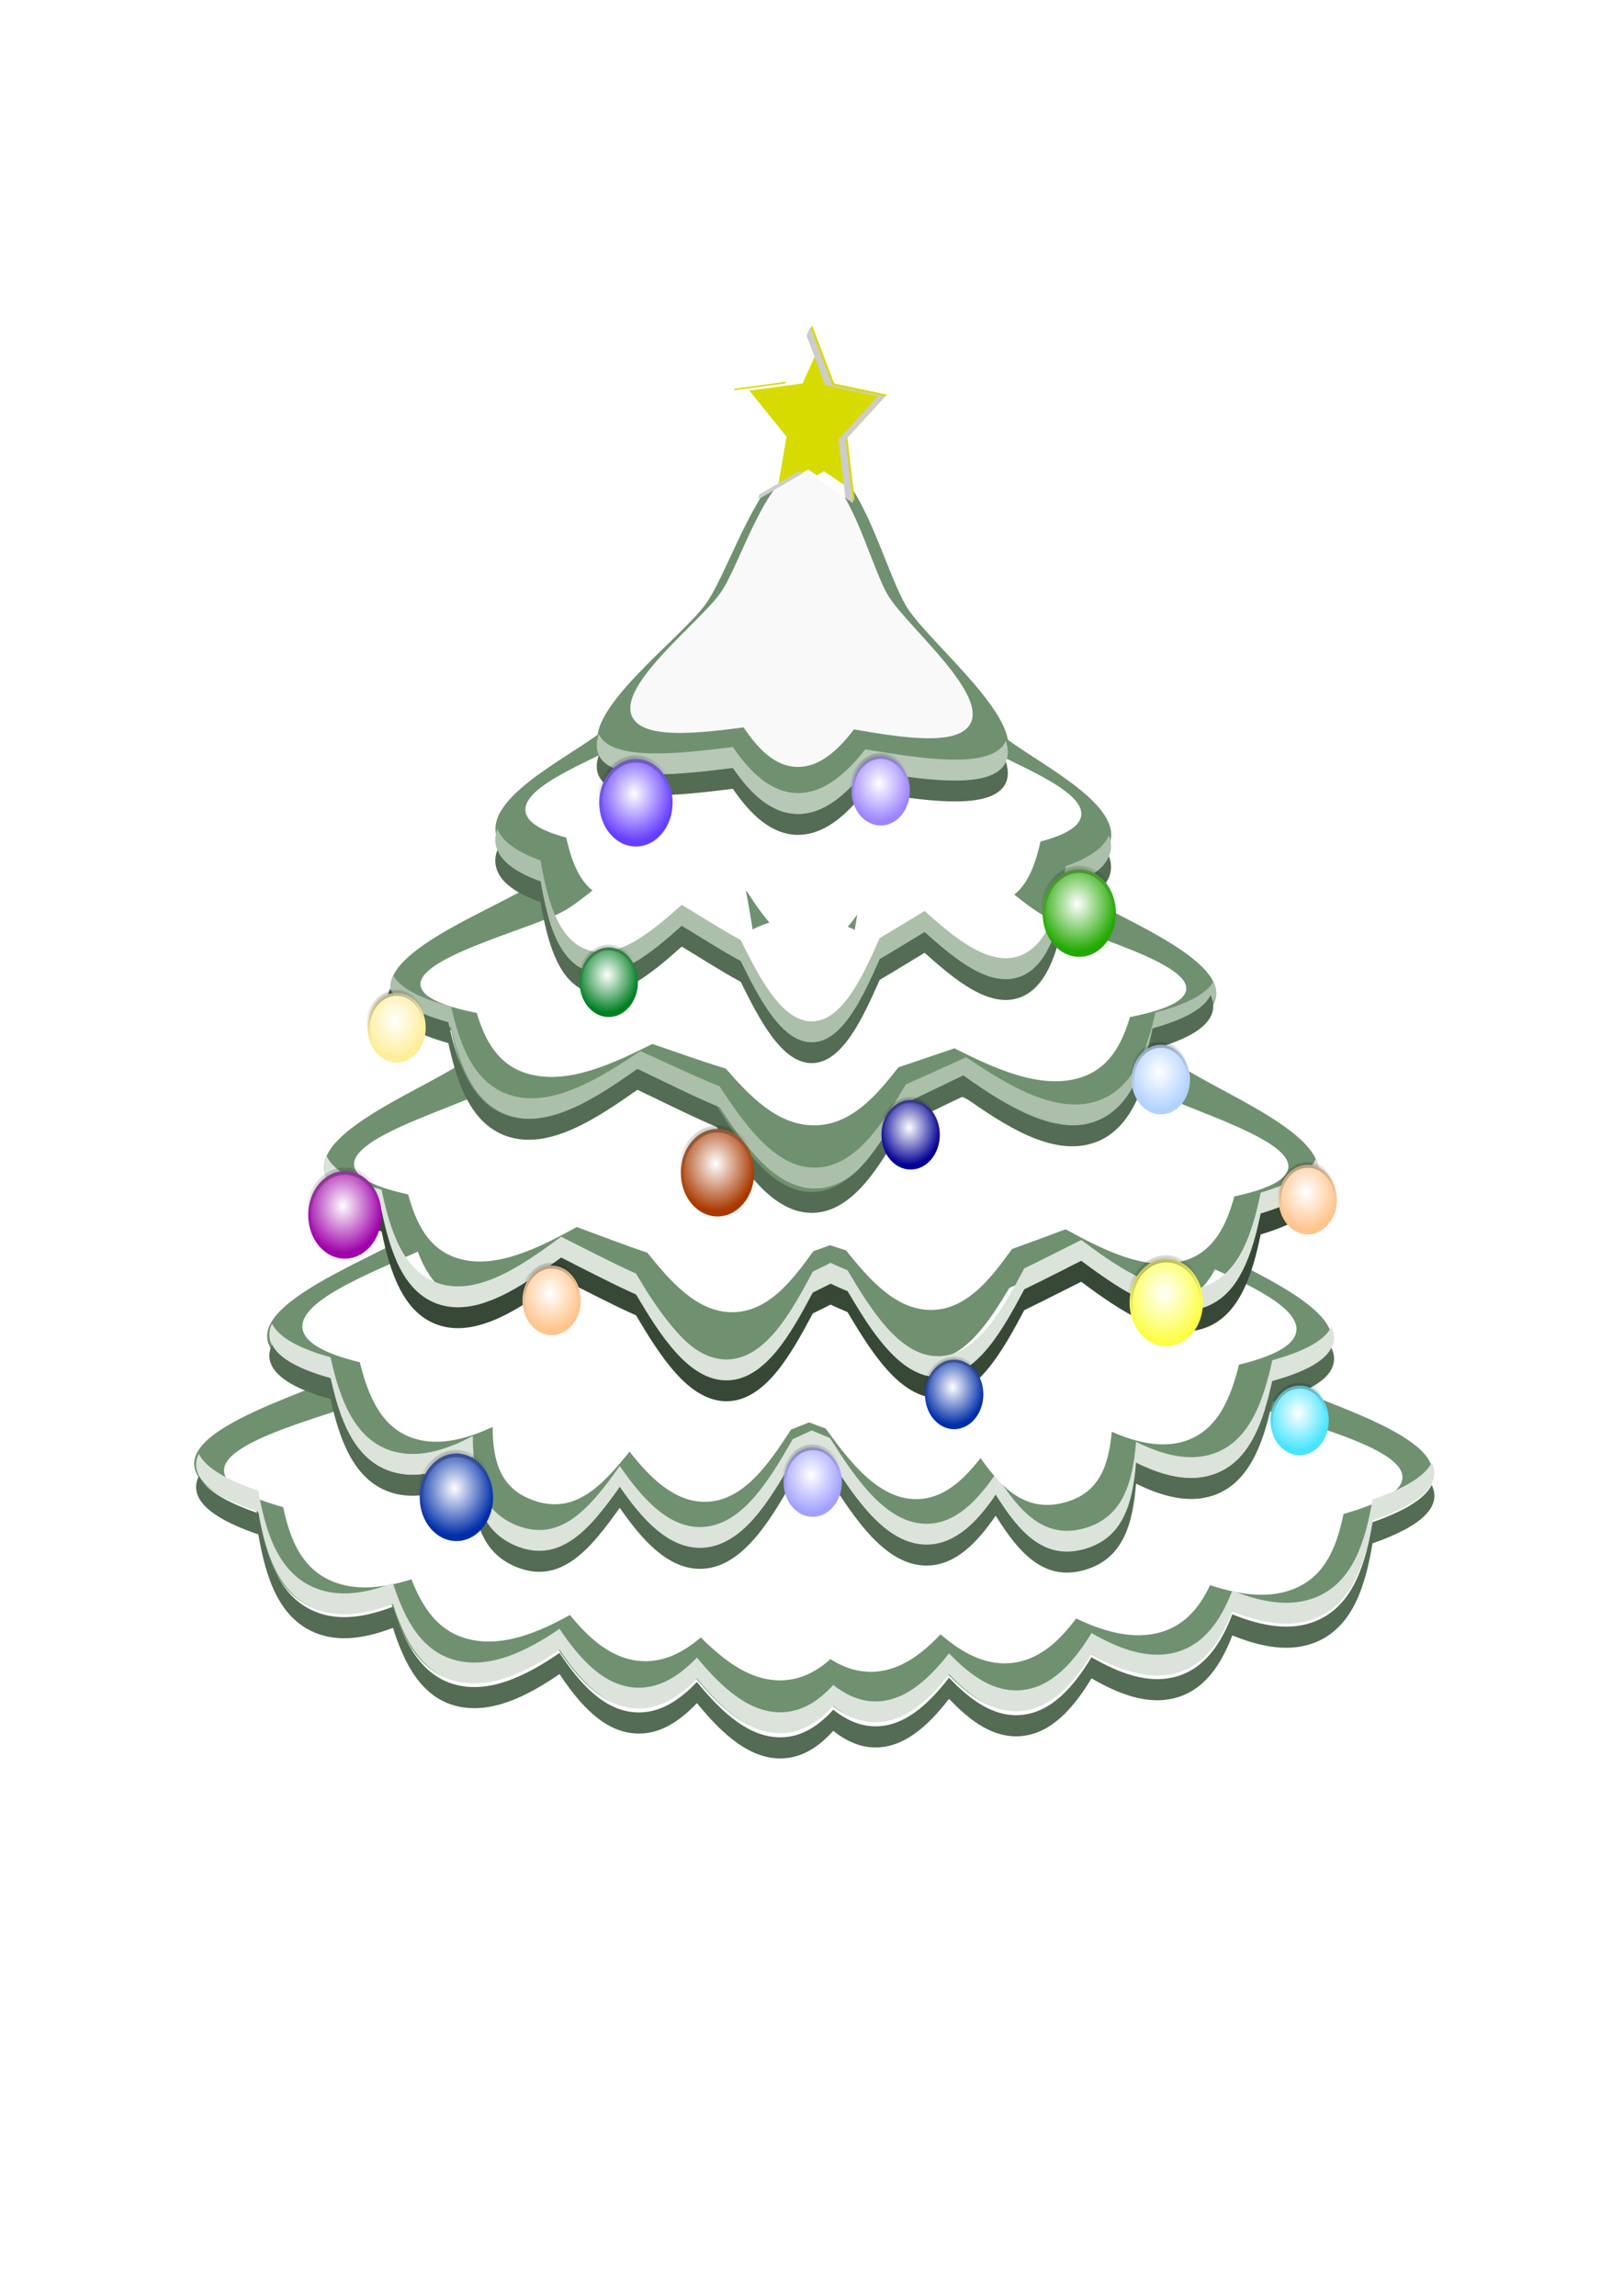 <?xml version="1.0" encoding="UTF-8"?>
<svg version="1.1" viewBox="0 0 744.09 1052.4" xmlns="http://www.w3.org/2000/svg">
<defs>
<filter id="x" x="-.121" y="-.459" width="1.243" height="1.918" color-interpolation-filters="sRGB">
<feGaussianBlur stdDeviation="6.808"/>
</filter>
<filter id="z" x="-.092" y="-.332" width="1.184" height="1.663" color-interpolation-filters="sRGB">
<feGaussianBlur stdDeviation="4.089"/>
</filter>
<filter id="u" x="-.089" y="-.186" width="1.177" height="1.372" color-interpolation-filters="sRGB">
<feGaussianBlur stdDeviation="2.342"/>
</filter>
<filter id="aa" x="-.048" y="-.148" width="1.095" height="1.297" color-interpolation-filters="sRGB">
<feGaussianBlur stdDeviation="1.732"/>
</filter>
<filter id="af" color-interpolation-filters="sRGB">
<feGaussianBlur stdDeviation="0.517"/>
</filter>
<filter id="f" color-interpolation-filters="sRGB">
<feGaussianBlur stdDeviation="0.273"/>
</filter>
<filter id="v" color-interpolation-filters="sRGB">
<feGaussianBlur stdDeviation="0.474"/>
</filter>
<filter id="ad" color-interpolation-filters="sRGB">
<feGaussianBlur stdDeviation="0.289"/>
</filter>
<filter id="ae" color-interpolation-filters="sRGB">
<feGaussianBlur stdDeviation="0.474"/>
</filter>
<filter id="d" color-interpolation-filters="sRGB">
<feGaussianBlur stdDeviation="0.824"/>
</filter>
<filter id="ac" color-interpolation-filters="sRGB">
<feGaussianBlur stdDeviation="0.359"/>
</filter>
<filter id="y" x="-.095" y="-.443" width="1.189" height="1.887" color-interpolation-filters="sRGB">
<feGaussianBlur stdDeviation="4.478"/>
</filter>
<filter id="ab" color-interpolation-filters="sRGB">
<feGaussianBlur stdDeviation="0.717"/>
</filter>
<filter id="e" color-interpolation-filters="sRGB">
<feGaussianBlur stdDeviation="0.675"/>
</filter>
<filter id="w" x="-.104" y="-.142" width="1.208" height="1.283" color-interpolation-filters="sRGB">
<feGaussianBlur stdDeviation="1.696"/>
</filter>
<radialGradient id="r" cx="28.425" cy="830.09" r="6.558" gradientUnits="userSpaceOnUse">
<stop stop-color="#fff" offset="0"/>
<stop stop-color="#663eff" offset="1"/>
</radialGradient>
<radialGradient id="a" cx="28.425" cy="830.09" r="6.058" gradientUnits="userSpaceOnUse">
<stop offset="0"/>
<stop stop-opacity="0" offset="1"/>
</radialGradient>
<radialGradient id="q" cx="28.425" cy="830.09" r="6.558" gradientUnits="userSpaceOnUse">
<stop stop-color="#fff" offset="0"/>
<stop stop-color="#23a900" offset="1"/>
</radialGradient>
<radialGradient id="p" cx="28.425" cy="830.09" r="6.558" gradientUnits="userSpaceOnUse">
<stop stop-color="#fff" offset="0"/>
<stop stop-color="#a93900" offset="1"/>
</radialGradient>
<radialGradient id="o" cx="28.425" cy="830.09" r="6.558" gradientUnits="userSpaceOnUse">
<stop stop-color="#fff" offset="0"/>
<stop stop-color="#fcff46" offset="1"/>
</radialGradient>
<radialGradient id="n" cx="28.425" cy="830.09" r="6.558" gradientUnits="userSpaceOnUse">
<stop stop-color="#fff" offset="0"/>
<stop stop-color="#9e00a9" offset="1"/>
</radialGradient>
<radialGradient id="c" cx="28.425" cy="830.09" r="6.558" gradientUnits="userSpaceOnUse">
<stop stop-color="#fff" offset="0"/>
<stop stop-color="#002ea9" offset="1"/>
</radialGradient>
<radialGradient id="m" cx="28.425" cy="830.09" r="6.558" gradientUnits="userSpaceOnUse">
<stop stop-color="#fff" offset="0"/>
<stop stop-color="#030094" offset="1"/>
</radialGradient>
<radialGradient id="l" cx="28.425" cy="830.09" r="6.558" gradientUnits="userSpaceOnUse">
<stop stop-color="#fff" offset="0"/>
<stop stop-color="#9d84ff" offset="1"/>
</radialGradient>
<radialGradient id="k" cx="28.425" cy="830.09" r="6.558" gradientUnits="userSpaceOnUse">
<stop stop-color="#fff" offset="0"/>
<stop stop-color="#ffed98" offset="1"/>
</radialGradient>
<radialGradient id="j" cx="28.425" cy="830.09" r="6.558" gradientUnits="userSpaceOnUse">
<stop stop-color="#fff" offset="0"/>
<stop stop-color="#008023" offset="1"/>
</radialGradient>
<radialGradient id="b" cx="28.425" cy="830.09" r="6.558" gradientUnits="userSpaceOnUse">
<stop stop-color="#fff" offset="0"/>
<stop stop-color="#ffc48c" offset="1"/>
</radialGradient>
<radialGradient id="i" cx="28.425" cy="830.09" r="6.558" gradientUnits="userSpaceOnUse">
<stop stop-color="#fff" offset="0"/>
<stop stop-color="#a2a0ff" offset="1"/>
</radialGradient>
<radialGradient id="h" cx="28.425" cy="830.09" r="6.558" gradientUnits="userSpaceOnUse">
<stop stop-color="#fff" offset="0"/>
<stop stop-color="#46e4ff" offset="1"/>
</radialGradient>
<radialGradient id="g" cx="28.425" cy="830.09" r="6.558" gradientUnits="userSpaceOnUse">
<stop stop-color="#fff" offset="0"/>
<stop stop-color="#b1d2ff" offset="1"/>
</radialGradient>
<filter id="t" color-interpolation-filters="sRGB">
<feGaussianBlur stdDeviation="0.383"/>
</filter>
<filter id="s" color-interpolation-filters="sRGB">
<feGaussianBlur stdDeviation="0.313"/>
</filter>
</defs>
<g transform="matrix(4.014 0 0 4.789 35.214 -3947.8)">
<path d="m73.156 882.91c-4.184-0.155-9.291 8.393-12.224 10.781-3.128 2.548-14.218 6.575-13.027 10.594 0.446 1.507 2.482 2.565 5.079 3.344 0.743 3.642 1.909 7.309 4.964 8.438 3.588 1.326 7.702-1.597 11.162-4.188 2.036 1.021 4.437 2.329 6.743 3.375 2.129 3.616 4.704 7.813 8.149 7.781 3.455-0.032 5.791-4.308 7.719-7.969 1.784-0.871 3.575-1.811 5.136-2.594 3.46 2.59 7.574 5.513 11.162 4.188 3.055-1.129 4.221-4.827 4.964-8.469 2.597-0.779 4.633-1.805 5.079-3.312 1.19-4.019-9.899-8.077-13.027-10.625-3.128-2.548-8.738-12.065-13.056-10.594-3.226 1.099-3.73 7.638-4.276 12.562-1.47-1.025-3.066-1.7-4.849-1.688-1.709 0.012-3.201 0.644-4.534 1.625-0.572-4.97-0.99-11.955-4.333-13.094-0.27-0.092-0.553-0.146-0.832-0.156z" fill="#6f916f"/>
<path d="m117.92 945.64c-0.606-3e-3 -1.185 0.089-1.75 0.271-2.211 0.714-3.407 2.745-4.083 5.235-2.525-1.953-5.123-3.261-7.559-2.799-1.946 0.369-3.274 1.75-4.239 3.629-2.492-1.809-5.103-3.461-7.545-4.051-0.635-0.499-1.344-0.821-2.185-0.976-0.39-0.072-0.816-0.119-1.213-0.104-1.754 0.066-3.553 0.956-5.338 2.217-0.988-0.682-1.992-1.244-2.979-1.618-0.565-0.573-1.226-0.991-2.04-1.249-0.378-0.12-0.775-0.223-1.171-0.258-3.393-0.296-7.393 2.368-11.009 5.135-0.845-1.05-1.896-1.793-3.242-2.041-0.39-0.072-0.782-0.148-1.179-0.133-1.95 0.073-3.997 1.153-5.975 2.649-0.62-3.14-1.787-5.814-4.429-6.651-0.378-0.12-0.807-0.225-1.203-0.26-5.938-0.518-13.747 8.053-18.073 10.318-4.615 2.416-20.638 5.7-19.211 10.031 0.535 1.624 3.365 2.916 7.005 3.956 0.816 3.895 2.241 7.864 6.509 9.311 2.766 0.938 5.827 0.491 8.887-0.471 1.312 3.407 3.24 6.591 7.269 7.416 3.85 0.788 7.957-0.889 11.745-3.056 2.324 2.907 5.083 5.462 8.664 5.652 2.715 0.143 5.02-1.128 7.05-2.898 2.853 2.902 6.162 5.516 10.07 5.235 2.162-0.156 3.948-1.166 5.489-2.584 1.332 0.875 2.795 1.462 4.428 1.548 3.522 0.186 6.364-1.981 8.792-4.579 2.43 2.136 5.136 3.753 8.251 3.529 3.454-0.248 5.965-2.659 8.013-5.47 3.133 1.513 6.389 2.499 9.48 1.849 3.397-0.714 5.307-3.139 6.598-5.931 3.29 1.101 6.621 1.658 9.588 0.635 4.26-1.47 5.633-5.454 6.427-9.353 3.634-1.059 6.462-2.34 6.988-3.966 1.403-4.338-14.643-7.588-19.272-9.979-4.194-2.167-11.7-10.16-17.558-10.19z" fill="#6f916f"/>
<path d="m84.596 913.85c-5.319-0.164-11.798 8.857-15.526 11.375-0.566 0.382-1.38 0.809-2.281 1.25-0.655-5.027-1.446-11.043-5.274-12.125-0.343-0.097-0.712-0.177-1.067-0.188-5.319-0.164-11.798 8.857-15.526 11.375-3.976 2.686-18.076 6.919-16.563 11.156 0.567 1.589 3.158 2.71 6.459 3.531 0.945 3.839 2.428 7.716 6.311 8.906 4.561 1.398 9.794-1.675 14.192-4.406 2.588 1.077 5.631 2.428 8.563 3.531 2.707 3.812 5.991 8.252 10.37 8.219 4.392-0.034 7.356-4.547 9.807-8.406 0.71-0.288 1.342-0.549 2.044-0.844 0.639 0.258 1.292 0.48 1.926 0.719 2.707 3.812 5.991 8.252 10.37 8.219 4.392-0.034 7.356-4.547 9.807-8.406 2.268-0.918 4.534-1.893 6.518-2.719 4.399 2.731 9.631 5.804 14.192 4.406 3.883-1.19 5.366-5.099 6.311-8.938 3.301-0.821 5.892-1.911 6.459-3.5 1.513-4.237-12.586-8.502-16.563-11.188-3.976-2.686-11.103-12.707-16.592-11.156-3.959 1.119-4.663 7.539-5.333 12.656-0.877-0.431-1.669-0.813-2.222-1.188-3.245-2.192-8.582-9.28-13.422-10.969-0.535-0.539-1.157-0.916-1.896-1.125-0.343-0.097-0.712-0.177-1.067-0.188z" fill="#6f916f"/>
<path d="m116.28 950.39c-0.577-2e-3 -1.127 0.07-1.665 0.212-2.104 0.558-3.243 2.146-3.886 4.092-2.403-1.526-4.875-2.549-7.194-2.188-1.852 0.288-3.115 1.368-4.034 2.837-2.372-1.414-4.856-2.706-7.18-3.166-0.604-0.39-1.279-0.642-2.08-0.763-0.371-0.056-0.776-0.093-1.154-0.081-1.669 0.051-3.381 0.747-5.08 1.733-0.94-0.533-1.896-0.973-2.836-1.265-0.537-0.448-1.167-0.775-1.941-0.976-0.359-0.093-0.738-0.174-1.115-0.201-3.229-0.232-7.035 1.851-10.477 4.014-0.804-0.82-1.805-1.402-3.085-1.595-0.371-0.056-0.744-0.116-1.122-0.104-1.856 0.057-3.804 0.901-5.686 2.071-0.59-2.455-1.701-4.545-4.215-5.199-0.359-0.093-0.768-0.176-1.145-0.203-5.651-0.405-13.083 6.295-17.2 8.065-4.392 1.888-19.64 4.456-18.282 7.841 0.509 1.269 3.202 2.28 6.666 3.092 0.777 3.044 2.132 6.147 6.194 7.279 2.633 0.733 5.545 0.384 8.458-0.369 1.249 2.663 3.083 5.152 6.918 5.797 3.664 0.616 7.573-0.695 11.177-2.389 2.212 2.272 4.837 4.27 8.245 4.418 2.583 0.112 4.778-0.882 6.709-2.265 2.715 2.268 5.865 4.311 9.583 4.092 2.058-0.122 3.757-0.911 5.224-2.02 1.268 0.684 2.66 1.143 4.214 1.21 3.352 0.146 6.056-1.549 8.367-3.579 2.312 1.67 4.888 2.934 7.852 2.759 3.287-0.194 5.676-2.079 7.626-4.276 2.982 1.183 6.08 1.954 9.022 1.446 3.233-0.558 5.05-2.454 6.279-4.636 3.131 0.86 6.301 1.296 9.125 0.496 4.054-1.149 5.361-4.263 6.117-7.311 3.458-0.828 6.15-1.829 6.651-3.1 1.335-3.391-13.936-5.931-18.34-7.801-3.992-1.694-11.134-7.942-16.709-7.965z" fill="#fff" filter="url(#x)"/>
<path d="m47.162 928.81c-1.5 0.018-2.98 0.488-4.452 1.625-3.555 2.746-3.052 6.284-1.607 10.188-0.528 0.436-1.048 0.805-1.506 1.094-4.259 2.686-19.362 6.919-17.741 11.156 0.608 1.589 3.36 2.71 6.896 3.531 1.012 3.839 2.602 7.716 6.762 8.906 3.01 0.861 6.295 0.033 9.473-1.375 0.022 3.88 0.881 7.124 4.954 8.531 5.056 1.747 8.4-1.611 11.816-5.656 2.527 3.066 5.509 5.87 9.239 5.844 4.704-0.034 7.885-4.547 10.511-8.406 0.761-0.288 1.456-0.549 2.209-0.844 0.685 0.258 1.363 0.48 2.042 0.719 2.899 3.812 6.422 8.252 11.113 8.219 3.238-0.023 5.724-2.187 7.833-4.781 2.688 3.629 5.573 6.334 10.209 5.188 4.304-1.064 5.436-4.295 5.824-8.25 2.975 1.235 6.031 1.928 8.837 1.125 4.159-1.19 5.716-5.099 6.728-8.938 3.536-0.821 6.321-1.911 6.929-3.5 1.502-3.925-11.316-7.867-16.603-10.562 2.058-3.997 3.205-7.668-0.268-10.875-1.552-1.433-3.221-2.036-4.954-2.062-2.511-0.039-5.186 1.099-8 2.438-1.959-1.127-3.911-1.751-5.69-1.281-2.262 0.597-3.516 2.733-4.318 5.344-3.162 0.683-6.662 0.694-9.908 0.844-2.628-2.389-5.494-4.795-8.234-5.688-0.573-0.539-1.25-0.916-2.042-1.125-0.367-0.097-0.758-0.177-1.138-0.188-4.02-0.115-8.631 4.325-12.419 7.844-1.787-0.274-3.557-0.624-5.188-1.188-0.99-0.342-1.956-0.769-2.912-1.25-0.803-2.412-2.043-4.342-4.184-4.906-0.368-0.097-0.792-0.177-1.172-0.188-0.847-0.024-1.724 0.17-2.611 0.5-2.192-1.188-4.338-2.057-6.427-2.031z" fill="#6f916f"/>
<path d="m84.622 920.37c-4.999-0.114-11.088 6.146-14.591 7.893-0.532 0.265-1.297 0.562-2.144 0.867-0.615-3.488-1.359-7.663-4.957-8.414-0.322-0.067-0.669-0.123-1.002-0.13-4.999-0.114-11.088 6.146-14.591 7.893-3.737 1.864-16.988 4.801-15.566 7.742 0.533 1.103 2.968 1.881 6.07 2.45 0.888 2.664 2.282 5.354 5.931 6.18 4.287 0.97 9.204-1.163 13.338-3.058 2.433 0.747 5.292 1.685 8.047 2.45 2.544 2.645 5.63 5.726 9.746 5.703 4.128-0.023 6.913-3.155 9.217-5.833 0.668-0.2 1.261-0.381 1.921-0.585 0.601 0.179 1.214 0.333 1.81 0.499 2.544 2.645 5.63 5.726 9.746 5.703 4.128-0.023 6.913-3.155 9.217-5.833 2.132-0.637 4.261-1.314 6.126-1.887 4.134 1.895 9.051 4.027 13.338 3.058 3.649-0.826 5.043-3.538 5.931-6.202 3.102-0.57 5.537-1.326 6.07-2.429 1.422-2.94-11.829-5.899-15.566-7.763s-10.434-8.818-15.594-7.742c-3.721 0.776-4.383 5.232-5.012 8.782-0.824-0.299-1.568-0.564-2.088-0.824-3.05-1.521-8.065-6.439-12.614-7.611-0.503-0.374-1.087-0.636-1.782-0.781-0.322-0.067-0.669-0.123-1.002-0.13z" fill="#fff" filter="url(#z)"/>
<path d="m69.808 896.91c-5.61-0.164-12.457 8.847-16.389 11.366-4.194 2.686-19.062 6.931-17.466 11.168 0.599 1.589 3.328 2.704 6.809 3.525 0.996 3.839 2.56 7.705 6.656 8.895 4.811 1.398 10.326-1.684 14.966-4.414 2.73 1.077 5.949 2.455 9.041 3.558 2.855 3.812 6.307 8.236 10.926 8.203 4.632-0.034 7.764-4.541 10.349-8.401 2.392-0.918 4.793-1.909 6.886-2.734 4.639 2.731 10.155 5.812 14.966 4.414 4.096-1.19 5.659-5.089 6.656-8.928 3.481-0.821 6.211-1.903 6.809-3.492 1.596-4.237-13.272-8.515-17.466-11.201-4.194-2.686-11.715-12.719-17.505-11.168-4.325 1.159-5.001 8.052-5.732 13.243-1.97-1.08-4.11-1.792-6.502-1.779-2.291 0.013-4.291 0.679-6.079 1.713-0.767-5.239-1.328-12.603-5.809-13.803-0.362-0.097-0.742-0.154-1.116-0.165z" fill="#6f916f"/>
<path transform="matrix(1 0 0 .902 0 86.879)" d="m74.111 887.88c-3.778-0.117-8.389 6.313-11.036 8.11-2.824 1.917-12.836 4.946-11.762 7.969 0.403 1.134 2.241 1.929 4.585 2.515 0.671 2.739 1.724 5.498 4.482 6.347 3.24 0.997 6.954-1.201 10.078-3.15 1.838 0.768 4.006 1.752 6.088 2.539 1.922 2.72 4.247 5.878 7.357 5.854 3.119-0.024 5.228-3.241 6.969-5.995 1.611-0.655 3.228-1.362 4.637-1.951 3.124 1.949 6.838 4.148 10.078 3.15 2.758-0.849 3.811-3.631 4.482-6.371 2.344-0.586 4.182-1.358 4.585-2.492 1.075-3.023-8.937-6.076-11.762-7.993-2.824-1.917-7.889-9.076-11.787-7.969-2.912 0.827-3.368 5.746-3.86 9.45-1.327-0.771-2.768-1.279-4.378-1.269-1.542 9e-3 -2.89 0.485-4.093 1.222-0.516-3.739-0.894-8.993-3.912-9.85-0.244-0.069-0.499-0.11-0.751-0.118z" fill="#fff" filter="url(#u)"/>
<path d="m70.763 904.05c-5.204-0.108-11.554 5.859-15.201 7.526-3.89 1.779-17.681 4.59-16.2 7.395 0.555 1.052 3.087 1.79 6.316 2.334 0.924 2.542 2.375 5.102 6.173 5.89 4.462 0.926 9.578-1.115 13.881-2.923 2.532 0.713 5.518 1.625 8.386 2.356 2.648 2.524 5.85 5.454 10.134 5.432 4.296-0.022 7.201-3.007 9.599-5.563 2.219-0.608 4.446-1.264 6.387-1.811 4.303 1.808 9.419 3.849 13.881 2.923 3.799-0.788 5.249-3.37 6.173-5.912 3.229-0.544 5.761-1.26 6.316-2.312 1.48-2.806-12.31-5.638-16.2-7.417-3.89-1.779-10.866-8.422-16.236-7.395-4.011 0.767-4.638 5.332-5.317 8.77-1.827-0.715-3.812-1.187-6.03-1.178-2.125 8e-3 -3.98 0.45-5.638 1.134-0.711-3.47-1.232-8.345-5.388-9.14-0.336-0.064-0.688-0.102-1.035-0.109z" fill="#fff" filter="url(#aa)"/>
<path d="m83.844 868.12c-5.53-0.096-9.119 10.666-12 14.031-2.881 3.365-14.649 10.57-12 14.031 1.766 2.308 8.918 1.651 15.156 1 1.999 2.444 4.367 4.362 7.344 4.406 2.986 0.044 5.538-1.791 7.781-4.188 6.312 0.889 13.832 1.876 15.812-0.438 2.881-3.365-8.414-10.945-11.062-14.406-2.649-3.461-5.501-14.342-11.031-14.438z" fill="#6f916f"/>
<path transform="matrix(1.231 0 0 1 -19.177 14)" d="m44.935 903.7c-0.27 0.549-0.335 1.104-0.156 1.656 0.486 1.507 2.703 2.565 5.531 3.344 0.809 3.642 2.08 7.309 5.406 8.438 3.908 1.326 8.388-1.597 12.156-4.188 2.217 1.021 4.832 2.329 7.344 3.375 2.319 3.616 5.123 7.813 8.875 7.781 3.763-0.032 6.306-4.308 8.406-7.969 1.943-0.871 3.893-1.811 5.594-2.594 3.768 2.59 8.248 5.513 12.156 4.188 3.327-1.129 4.597-4.827 5.406-8.469 2.828-0.779 5.045-1.805 5.531-3.312 0.178-0.553 0.114-1.106-0.156-1.656-0.696 1.316-2.774 2.253-5.375 2.969-0.809 3.642-2.08 7.34-5.406 8.469-3.908 1.326-8.388-1.597-12.156-4.188-1.7 0.783-3.651 1.723-5.594 2.594-2.1 3.661-4.644 7.937-8.406 7.969-3.752 0.032-6.556-4.165-8.875-7.781-2.512-1.046-5.126-2.354-7.344-3.375-3.768 2.59-8.248 5.513-12.156 4.188-3.327-1.129-4.597-4.796-5.406-8.438-2.601-0.716-4.679-1.679-5.375-3z" fill="#abbfab" filter="url(#af)"/>
<path d="m59.619 894.63c-0.335 0.835-0.327 1.587 0.156 2.219 1.766 2.308 8.917 1.651 15.156 1 1.999 2.444 4.367 4.362 7.344 4.406 2.986 0.044 5.538-1.791 7.781-4.188 6.312 0.889 13.832 1.876 15.813-0.438 0.558-0.651 0.589-1.468 0.25-2.375-0.067 0.126-0.15 0.258-0.25 0.375-1.981 2.313-9.501 1.326-15.813 0.438-2.243 2.397-4.795 4.232-7.781 4.188-2.977-0.044-5.345-1.962-7.344-4.406-6.239 0.651-13.39 1.308-15.156-1-0.054-0.071-0.114-0.144-0.156-0.219z" fill="#b7c8b7" filter="url(#f)"/>
<path transform="matrix(.918 0 0 1 6.785 0)" d="m44.935 903.7c-0.27 0.549-0.335 1.104-0.156 1.656 0.486 1.507 2.703 2.565 5.531 3.344 0.809 3.642 2.08 7.309 5.406 8.438 3.908 1.326 8.388-1.597 12.156-4.188 2.217 1.021 4.832 2.329 7.344 3.375 2.319 3.616 5.123 7.813 8.875 7.781 3.763-0.032 6.306-4.308 8.406-7.969 1.943-0.871 3.893-1.811 5.594-2.594 3.768 2.59 8.248 5.513 12.156 4.188 3.327-1.129 4.597-4.827 5.406-8.469 2.828-0.779 5.045-1.805 5.531-3.312 0.178-0.553 0.114-1.106-0.156-1.656-0.696 1.316-2.774 2.253-5.375 2.969-0.809 3.642-2.08 7.34-5.406 8.469-3.908 1.326-8.388-1.597-12.156-4.188-1.7 0.783-3.651 1.723-5.594 2.594-2.1 3.661-4.644 7.937-8.406 7.969-3.752 0.032-6.556-4.165-8.875-7.781-2.512-1.046-5.126-2.354-7.344-3.375-3.768 2.59-8.248 5.513-12.156 4.188-3.327-1.129-4.597-4.796-5.406-8.438-2.601-0.716-4.679-1.679-5.375-3z" fill="#abbfab" filter="url(#v)"/>
<path d="m35.781 918.97c-0.305 0.559-0.368 1.125-0.156 1.688 0.599 1.589 3.331 2.71 6.812 3.531 0.996 3.839 2.561 7.716 6.656 8.906 4.811 1.398 10.298-1.707 14.938-4.438 2.73 1.077 5.97 2.459 9.062 3.562 2.855 3.812 6.287 8.252 10.906 8.219 4.632-0.034 7.79-4.547 10.375-8.406 2.392-0.918 4.782-1.925 6.875-2.75 4.639 2.731 10.158 5.835 14.969 4.438 4.096-1.19 5.66-5.099 6.656-8.938 3.481-0.821 6.214-1.911 6.812-3.5 0.212-0.563 0.118-1.127-0.188-1.688-0.817 1.422-3.375 2.421-6.625 3.188-0.996 3.839-2.561 7.748-6.656 8.938-4.811 1.398-10.329-1.707-14.969-4.438-2.094 0.826-4.483 1.832-6.875 2.75-2.585 3.859-5.743 8.373-10.375 8.406-4.619 0.034-8.052-4.407-10.906-8.219-3.092-1.103-6.333-2.486-9.062-3.562-4.639 2.731-10.127 5.835-14.938 4.438-4.096-1.19-5.66-5.067-6.656-8.906-3.255-0.768-5.843-1.79-6.656-3.219z" fill="#536c53" filter="url(#ad)"/>
<path transform="matrix(.918 0 0 1 6.785 2)" d="m44.935 903.7c-0.27 0.549-0.335 1.104-0.156 1.656 0.486 1.507 2.703 2.565 5.531 3.344 0.809 3.642 2.08 7.309 5.406 8.438 3.908 1.326 8.388-1.597 12.156-4.188 2.217 1.021 4.832 2.329 7.344 3.375 2.319 3.616 5.123 7.813 8.875 7.781 3.763-0.032 6.306-4.308 8.406-7.969 1.943-0.871 3.893-1.811 5.594-2.594 3.768 2.59 8.248 5.513 12.156 4.188 3.327-1.129 4.597-4.827 5.406-8.469 2.828-0.779 5.045-1.805 5.531-3.312 0.178-0.553 0.114-1.106-0.156-1.656-0.696 1.316-2.774 2.253-5.375 2.969-0.809 3.642-2.08 7.34-5.406 8.469-3.908 1.326-8.388-1.597-12.156-4.188-1.7 0.783-3.651 1.723-5.594 2.594-2.1 3.661-4.644 7.937-8.406 7.969-3.752 0.032-6.556-4.165-8.875-7.781-2.512-1.046-5.126-2.354-7.344-3.375-3.768 2.59-8.248 5.513-12.156 4.188-3.327-1.129-4.597-4.796-5.406-8.438-2.601-0.716-4.679-1.679-5.375-3z" fill="#536c53" filter="url(#ae)"/>
<path d="m59.619 896.63c-0.335 0.835-0.327 1.587 0.156 2.219 1.766 2.308 8.917 1.651 15.156 1 1.999 2.444 4.367 4.362 7.344 4.406 2.986 0.044 5.538-1.791 7.781-4.188 6.312 0.889 13.832 1.876 15.813-0.438 0.558-0.651 0.589-1.468 0.25-2.375-0.067 0.126-0.15 0.258-0.25 0.375-1.981 2.313-9.501 1.326-15.813 0.438-2.243 2.397-4.795 4.232-7.781 4.188-2.977-0.044-5.345-1.962-7.344-4.406-6.239 0.651-13.39 1.308-15.156-1-0.054-0.071-0.114-0.144-0.156-0.219z" fill="#536c53" filter="url(#f)"/>
<path transform="matrix(1.025 0 0 1 -2.113 -2)" d="m15.663 965.5c-0.303 0.509-0.393 1.052-0.219 1.594 0.522 1.624 3.293 2.898 6.844 3.937 0.796 3.895 2.18 7.866 6.344 9.313 2.699 0.938 5.671 0.493 8.656-0.469 1.28 3.407 3.163 6.582 7.094 7.406 3.756 0.788 7.774-0.865 11.469-3.031 2.267 2.907 4.944 5.436 8.438 5.625 2.648 0.143 4.895-1.105 6.875-2.875 2.783 2.902 6.032 5.5 9.844 5.219 2.11-0.156 3.84-1.176 5.344-2.594 1.3 0.875 2.719 1.476 4.312 1.562 3.436 0.186 6.225-1.997 8.594-4.594 2.37 2.136 4.992 3.755 8.031 3.531 3.369-0.248 5.845-2.658 7.844-5.469 3.056 1.513 6.234 2.525 9.25 1.875 3.314-0.714 5.178-3.146 6.438-5.937 3.209 1.101 6.449 1.649 9.344 0.625 4.156-1.47 5.506-5.445 6.281-9.344 3.545-1.059 6.299-2.342 6.812-3.969 0.167-0.53 0.07-1.065-0.219-1.562-0.827 1.422-3.372 2.568-6.594 3.531-0.775 3.899-2.126 7.874-6.281 9.344-2.895 1.024-6.134 0.476-9.344-0.625-1.259 2.792-3.123 5.223-6.438 5.937-3.016 0.65-6.194-0.362-9.25-1.875-1.999 2.811-4.474 5.22-7.844 5.469-3.039 0.224-5.661-1.395-8.031-3.531-2.369 2.597-5.157 4.78-8.594 4.594-1.593-0.086-3.013-0.688-4.312-1.562-1.504 1.418-3.234 2.438-5.344 2.594-3.812 0.281-7.061-2.317-9.844-5.219-1.98 1.77-4.227 3.018-6.875 2.875-3.493-0.189-6.17-2.718-8.438-5.625-3.695 2.167-7.713 3.819-11.469 3.031-3.931-0.825-5.814-3.999-7.094-7.406-2.986 0.962-5.957 1.407-8.656 0.469-4.164-1.447-5.548-5.418-6.344-9.313-3.246-0.95-5.806-2.099-6.625-3.531z" fill="#dbe3db" filter="url(#d)"/>
<path transform="matrix(1.025 0 0 1.011 -4.163 3.658)" d="m17.663 951.5c-0.303 0.509-0.393 1.052-0.219 1.594 0.522 1.624 3.293 2.898 6.844 3.937 0.796 3.895 2.18 7.866 6.344 9.313 2.699 0.938 5.671 0.493 8.656-0.469 1.28 3.407 3.163 6.582 7.094 7.406 3.756 0.788 7.774-0.865 11.469-3.031 2.267 2.907 4.944 5.436 8.438 5.625 2.648 0.143 4.895-1.105 6.875-2.875 2.783 2.902 6.032 5.5 9.844 5.219 2.11-0.156 3.84-1.176 5.344-2.594 1.3 0.875 2.719 1.476 4.312 1.562 3.436 0.186 6.225-1.997 8.594-4.594 2.37 2.136 4.992 3.755 8.031 3.531 3.369-0.248 5.845-2.658 7.844-5.469 3.056 1.513 6.234 2.525 9.25 1.875 3.314-0.714 5.178-3.146 6.438-5.937 3.209 1.101 6.449 1.649 9.344 0.625 4.156-1.47 5.506-5.445 6.281-9.344 3.545-1.059 6.299-2.342 6.812-3.969 0.167-0.53 0.07-1.065-0.219-1.562-0.827 1.422-3.372 2.568-6.594 3.531-0.775 3.899-2.126 7.874-6.281 9.344-2.895 1.024-6.134 0.476-9.344-0.625-1.259 2.792-3.123 5.223-6.438 5.937-3.016 0.65-6.194-0.362-9.25-1.875-1.999 2.811-4.474 5.22-7.844 5.469-3.039 0.224-5.661-1.395-8.031-3.531-2.369 2.597-5.157 4.78-8.594 4.594-1.593-0.086-3.013-0.688-4.312-1.562-1.504 1.418-3.234 2.438-5.344 2.594-3.812 0.281-7.061-2.317-9.844-5.219-1.98 1.77-4.227 3.018-6.875 2.875-3.493-0.189-6.17-2.718-8.438-5.625-3.695 2.167-7.713 3.819-11.469 3.031-3.931-0.825-5.814-3.999-7.094-7.406-2.986 0.962-5.957 1.407-8.656 0.469-4.164-1.447-5.548-5.418-6.344-9.313-3.246-0.95-5.806-2.099-6.625-3.531z" fill="#536c53" filter="url(#d)"/>
<path d="m22.294 951.04c-0.309 0.558-0.402 1.126-0.188 1.688 0.608 1.589 3.339 2.71 6.875 3.531 1.012 3.839 2.622 7.716 6.781 8.906 3.01 0.861 6.291 0.033 9.469-1.375 0.022 3.88 0.865 7.124 4.938 8.531 5.056 1.747 8.428-1.611 11.844-5.656 2.527 3.066 5.489 5.87 9.219 5.844 4.704-0.034 7.906-4.547 10.531-8.406 0.761-0.288 1.435-0.549 2.188-0.844 0.685 0.258 1.383 0.48 2.062 0.719 2.899 3.812 6.403 8.252 11.094 8.219 3.238-0.023 5.735-2.187 7.844-4.781 2.688 3.629 5.583 6.334 10.219 5.187 4.304-1.064 5.425-4.295 5.812-8.25 2.975 1.235 6.038 1.928 8.844 1.125 4.159-1.19 5.707-5.099 6.719-8.938 3.536-0.821 6.33-1.911 6.938-3.5 0.215-0.562 0.12-1.129-0.188-1.688-0.84 1.416-3.459 2.423-6.75 3.188-1.012 3.839-2.559 7.748-6.719 8.938-2.806 0.803-5.869 0.11-8.844-1.125-0.388 3.955-1.508 7.186-5.812 8.25-4.636 1.146-7.53-1.559-10.219-5.188-2.109 2.594-4.605 4.758-7.844 4.781-4.691 0.034-8.195-4.407-11.094-8.219-0.679-0.239-1.378-0.46-2.062-0.719-0.753 0.294-1.427 0.556-2.188 0.844-2.626 3.859-5.827 8.372-10.531 8.406-3.73 0.027-6.692-2.778-9.219-5.844-3.416 4.045-6.788 7.403-11.844 5.656-4.073-1.407-4.915-4.651-4.938-8.531-3.178 1.408-6.458 2.236-9.469 1.375-4.159-1.19-5.769-5.067-6.781-8.906-3.285-0.763-5.847-1.803-6.688-3.219z" fill="#dbe3db" filter="url(#ac)"/>
<path d="m38.944 944.15c-5.599 2.131-14.277 4.904-13.07 7.682 0.567 1.306 3.147 2.228 6.448 2.903 0.945 3.156 2.419 6.344 6.302 7.322 2.811 0.708 5.902 0.027 8.869-1.13 0.021 3.19 0.807 5.857 4.61 7.014 4.72 1.436 7.839-1.324 11.028-4.65 2.359 2.52 5.154 4.826 8.636 4.804 4.392-0.028 7.351-3.738 9.803-6.911 0.71-0.236 1.369-0.452 2.071-0.694 0.639 0.212 1.262 0.395 1.896 0.591 2.707 3.134 6.007 6.785 10.386 6.757 3.023-0.019 5.325-1.798 7.294-3.931 2.51 2.983 5.212 5.207 9.54 4.265 4.019-0.875 5.093-3.531 5.456-6.783 2.777 1.015 5.608 1.585 8.227 0.925 3.883-0.978 5.357-4.192 6.302-7.348 3.301-0.675 5.88-1.571 6.448-2.877 0.949-2.184-4.216-4.368-9.19-6.243-0.924 1.46-2.225 2.635-4.172 3.16-4.258 1.149-9.139-1.377-13.245-3.623-1.853 0.679-3.951 1.48-6.068 2.235-2.288 3.173-5.061 6.883-9.161 6.911-4.088 0.028-7.159-3.623-9.686-6.757-0.592-0.196-1.212-0.378-1.809-0.591-0.656 0.242-1.233 0.457-1.896 0.694-2.288 3.173-5.061 6.883-9.161 6.911-4.088 0.028-7.159-3.623-9.686-6.757-2.737-0.907-5.577-2.018-7.994-2.903-4.106 2.245-8.987 4.772-13.245 3.623-2.562-0.691-3.993-2.492-4.931-4.599z" fill="#fff" filter="url(#y)"/>
<path d="m22.294 953.04c-0.309 0.558-0.402 1.126-0.188 1.688 0.608 1.589 3.339 2.71 6.875 3.531 1.012 3.839 2.622 7.716 6.781 8.906 3.01 0.861 6.291 0.033 9.469-1.375 0.022 3.88 0.865 7.124 4.938 8.531 5.056 1.747 8.428-1.611 11.844-5.656 2.527 3.066 5.489 5.87 9.219 5.844 4.704-0.034 7.906-4.547 10.531-8.406 0.761-0.288 1.435-0.549 2.188-0.844 0.685 0.258 1.383 0.48 2.062 0.719 2.899 3.812 6.403 8.252 11.094 8.219 3.238-0.023 5.735-2.187 7.844-4.781 2.688 3.629 5.583 6.334 10.219 5.187 4.304-1.064 5.425-4.295 5.812-8.25 2.975 1.235 6.038 1.928 8.844 1.125 4.159-1.19 5.707-5.099 6.719-8.938 3.536-0.821 6.33-1.911 6.938-3.5 0.215-0.562 0.12-1.129-0.188-1.688-0.84 1.416-3.459 2.423-6.75 3.188-1.012 3.839-2.559 7.748-6.719 8.938-2.806 0.803-5.869 0.11-8.844-1.125-0.388 3.955-1.508 7.186-5.812 8.25-4.636 1.146-7.53-1.559-10.219-5.188-2.109 2.594-4.605 4.758-7.844 4.781-4.691 0.034-8.195-4.407-11.094-8.219-0.679-0.239-1.378-0.46-2.062-0.719-0.753 0.294-1.427 0.556-2.188 0.844-2.626 3.859-5.827 8.372-10.531 8.406-3.73 0.027-6.692-2.778-9.219-5.844-3.416 4.045-6.788 7.403-11.844 5.656-4.073-1.407-4.915-4.651-4.938-8.531-3.178 1.408-6.458 2.236-9.469 1.375-4.159-1.19-5.769-5.067-6.781-8.906-3.285-0.763-5.847-1.803-6.688-3.219z" fill="#536c53" filter="url(#ab)"/>
<path d="m28.531 935c-0.291 0.56-0.358 1.124-0.156 1.688 0.567 1.589 3.137 2.71 6.438 3.531 0.945 3.839 2.429 7.716 6.312 8.906 4.561 1.398 9.789-1.675 14.188-4.406 2.588 1.077 5.631 2.428 8.562 3.531 2.707 3.812 5.996 8.252 10.375 8.219 4.392-0.034 7.361-4.547 9.812-8.406 0.71-0.288 1.329-0.549 2.031-0.844 0.639 0.259 1.304 0.48 1.938 0.719 2.707 3.812 5.996 8.252 10.375 8.219 4.392-0.034 7.361-4.547 9.812-8.406 2.268-0.918 4.515-1.893 6.5-2.719 4.399 2.731 9.626 5.804 14.188 4.406 3.883-1.19 5.368-5.099 6.312-8.938 3.301-0.821 5.901-1.911 6.469-3.5 0.201-0.564 0.104-1.126-0.188-1.688-0.787 1.412-3.214 2.425-6.281 3.188-0.945 3.839-2.429 7.748-6.312 8.938-4.561 1.398-9.789-1.675-14.188-4.406-1.985 0.826-4.232 1.801-6.5 2.719-2.451 3.859-5.421 8.372-9.812 8.406-4.379 0.034-7.668-4.407-10.375-8.219-0.634-0.239-1.298-0.46-1.938-0.719-0.703 0.294-1.321 0.556-2.031 0.844-2.451 3.859-5.421 8.372-9.812 8.406-4.379 0.034-7.668-4.407-10.375-8.219-2.932-1.103-5.974-2.455-8.562-3.531-4.399 2.731-9.626 5.804-14.188 4.406-3.883-1.19-5.368-5.067-6.312-8.906-3.072-0.764-5.498-1.8-6.281-3.219z" fill="#dbe3db" filter="url(#e)"/>
<path d="m28.531 937c-0.291 0.56-0.358 1.124-0.156 1.688 0.567 1.589 3.137 2.71 6.438 3.531 0.945 3.839 2.429 7.716 6.312 8.906 4.561 1.398 9.789-1.675 14.188-4.406 2.588 1.077 5.631 2.428 8.562 3.531 2.707 3.812 5.996 8.252 10.375 8.219 4.392-0.034 7.361-4.547 9.812-8.406 0.71-0.288 1.329-0.549 2.031-0.844 0.639 0.259 1.304 0.48 1.938 0.719 2.707 3.812 5.996 8.252 10.375 8.219 4.392-0.034 7.361-4.547 9.812-8.406 2.268-0.918 4.515-1.893 6.5-2.719 4.399 2.731 9.626 5.804 14.188 4.406 3.883-1.19 5.368-5.099 6.312-8.938 3.301-0.821 5.901-1.911 6.469-3.5 0.201-0.564 0.104-1.126-0.188-1.688-0.787 1.412-3.214 2.425-6.281 3.188-0.945 3.839-2.429 7.748-6.312 8.938-4.561 1.398-9.789-1.675-14.188-4.406-1.985 0.826-4.232 1.801-6.5 2.719-2.451 3.859-5.421 8.372-9.812 8.406-4.379 0.034-7.668-4.407-10.375-8.219-0.634-0.239-1.298-0.46-1.938-0.719-0.703 0.294-1.321 0.556-2.031 0.844-2.451 3.859-5.421 8.372-9.812 8.406-4.379 0.034-7.668-4.407-10.375-8.219-2.932-1.103-5.974-2.455-8.562-3.531-4.399 2.731-9.626 5.804-14.188 4.406-3.883-1.19-5.368-5.067-6.312-8.906-3.072-0.764-5.498-1.8-6.281-3.219z" fill="#374837" filter="url(#e)"/>
<path d="m83.532 869.03c-4.607-0.082-7.596 9.154-9.996 12.043-2.4 2.888-12.203 9.072-9.996 12.043 1.471 1.98 7.428 1.417 12.625 0.858 1.665 2.098 3.638 3.744 6.117 3.782 2.488 0.038 4.613-1.537 6.482-3.594 5.258 0.763 11.522 1.61 13.172-0.376 2.4-2.888-7.009-9.394-9.215-12.365-2.206-2.971-4.583-12.309-9.189-12.391z" fill="#f9f9f9" filter="url(#w)"/>
<path transform="matrix(.692 0 0 .692 43.972 325.9)" d="m34.794 831.33c0 3.346-2.712 6.058-6.058 6.058-3.346 0-6.058-2.712-6.058-6.058 0-3.346 2.712-6.058 6.058-6.058 3.346 0 6.058 2.712 6.058 6.058z" fill="url(#r)" stroke="url(#a)"/>
<path transform="matrix(.692 0 0 .692 94.609 336.46)" d="m34.794 831.33c0 3.346-2.712 6.058-6.058 6.058-3.346 0-6.058-2.712-6.058-6.058 0-3.346 2.712-6.058 6.058-6.058 3.346 0 6.058 2.712 6.058 6.058z" fill="url(#q)" stroke="url(#a)"/>
<path transform="matrix(.692 0 0 .692 53.292 361.31)" d="m34.794 831.33c0 3.346-2.712 6.058-6.058 6.058-3.346 0-6.058-2.712-6.058-6.058 0-3.346 2.712-6.058 6.058-6.058 3.346 0 6.058 2.712 6.058 6.058z" fill="url(#p)" stroke="url(#a)"/>
<path transform="matrix(.692 0 0 .692 104.55 373.74)" d="m34.794 831.33c0 3.346-2.712 6.058-6.058 6.058-3.346 0-6.058-2.712-6.058-6.058 0-3.346 2.712-6.058 6.058-6.058 3.346 0 6.058 2.712 6.058 6.058z" fill="url(#o)" stroke="url(#a)"/>
<path transform="matrix(.692 0 0 .692 10.732 365.35)" d="m34.794 831.33c0 3.346-2.712 6.058-6.058 6.058-3.346 0-6.058-2.712-6.058-6.058 0-3.346 2.712-6.058 6.058-6.058 3.346 0 6.058 2.712 6.058 6.058z" fill="url(#n)" stroke="url(#a)"/>
<path transform="matrix(.692 0 0 .692 23.469 392.38)" d="m34.794 831.33c0 3.346-2.712 6.058-6.058 6.058-3.346 0-6.058-2.712-6.058-6.058 0-3.346 2.712-6.058 6.058-6.058 3.346 0 6.058 2.712 6.058 6.058z" fill="url(#c)" stroke="url(#a)"/>
<path transform="matrix(.55 0 0 .55 84.403 500.58)" d="m34.794 831.33c0 3.346-2.712 6.058-6.058 6.058-3.346 0-6.058-2.712-6.058-6.058 0-3.346 2.712-6.058 6.058-6.058 3.346 0 6.058 2.712 6.058 6.058z" fill="url(#c)" stroke="url(#a)"/>
<path transform="matrix(.55 0 0 .55 79.432 475.73)" d="m34.794 831.33c0 3.346-2.712 6.058-6.058 6.058-3.346 0-6.058-2.712-6.058-6.058 0-3.346 2.712-6.058 6.058-6.058 3.346 0 6.058 2.712 6.058 6.058z" fill="url(#m)" stroke="url(#a)"/>
<path transform="matrix(.55 0 0 .55 76.015 442.8)" d="m34.794 831.33c0 3.346-2.712 6.058-6.058 6.058-3.346 0-6.058-2.712-6.058-6.058 0-3.346 2.712-6.058 6.058-6.058 3.346 0 6.058 2.712 6.058 6.058z" fill="url(#l)" stroke="url(#a)"/>
<path transform="matrix(.55 0 0 .55 20.718 465.48)" d="m34.794 831.33c0 3.346-2.712 6.058-6.058 6.058-3.346 0-6.058-2.712-6.058-6.058 0-3.346 2.712-6.058 6.058-6.058 3.346 0 6.058 2.712 6.058 6.058z" fill="url(#k)" stroke="url(#a)"/>
<path transform="matrix(.55 0 0 .55 44.949 461.13)" d="m34.794 831.33c0 3.346-2.712 6.058-6.058 6.058-3.346 0-6.058-2.712-6.058-6.058 0-3.346 2.712-6.058 6.058-6.058 3.346 0 6.058 2.712 6.058 6.058z" fill="url(#j)" stroke="url(#a)"/>
<path transform="matrix(.55 0 0 .55 38.425 491.58)" d="m34.794 831.33c0 3.346-2.712 6.058-6.058 6.058-3.346 0-6.058-2.712-6.058-6.058 0-3.346 2.712-6.058 6.058-6.058 3.346 0 6.058 2.712 6.058 6.058z" fill="url(#b)" stroke="url(#a)"/>
<path transform="matrix(.55 0 0 .55 68.249 508.97)" d="m34.794 831.33c0 3.346-2.712 6.058-6.058 6.058-3.346 0-6.058-2.712-6.058-6.058 0-3.346 2.712-6.058 6.058-6.058 3.346 0 6.058 2.712 6.058 6.058z" fill="url(#i)" stroke="url(#a)"/>
<path transform="matrix(.55 0 0 .55 124.79 481.94)" d="m34.794 831.33c0 3.346-2.712 6.058-6.058 6.058-3.346 0-6.058-2.712-6.058-6.058 0-3.346 2.712-6.058 6.058-6.058 3.346 0 6.058 2.712 6.058 6.058z" fill="url(#b)" stroke="url(#a)"/>
<path transform="matrix(.55 0 0 .55 123.86 503.07)" d="m34.794 831.33c0 3.346-2.712 6.058-6.058 6.058-3.346 0-6.058-2.712-6.058-6.058 0-3.346 2.712-6.058 6.058-6.058 3.346 0 6.058 2.712 6.058 6.058z" fill="url(#h)" stroke="url(#a)"/>
<path transform="matrix(.55 0 0 .55 108.01 470.45)" d="m34.794 831.33c0 3.346-2.712 6.058-6.058 6.058-3.346 0-6.058-2.712-6.058-6.058 0-3.346 2.712-6.058 6.058-6.058 3.346 0 6.058 2.712 6.058 6.058z" fill="url(#g)" stroke="url(#a)"/>
<path transform="matrix(.972 .234 -.234 .972 209 19.043)" d="m77.043 856.18-4.719 3.88-0.209-6.106-5.148-3.29 5.742-2.085 1.538-5.913 3.758 4.817 6.098-0.365-3.42 5.062 2.231 5.687z" fill="#d8db00"/>
<path d="m83.78 855.67-2.875 5.375-6.094 0.688 4.25 4.406-1.219 5.969 2.219-1.062 1-4.906-4.25-4.406 6.094-0.688 1.781-3.344-0.906-2.031zm1.562 13.781-1.094 0.531 4.406 2.5-0.188-1.25-3.125-1.781z" fill="#fff" filter="url(#t)"/>
<path d="m83.781 855.66-0.438 0.812 2.156 4.75 6 1.062-4.5 4.125 0.781 5.562 0.875 0.5-0.844-6.062 4.5-4.125-6-1.062-2.531-5.562zm-1.25 13.781-4.594 2.25-0.094 0.438 5.062-2.469-0.375-0.219z" fill="#ccc" filter="url(#s)"/>
</g>
</svg>
